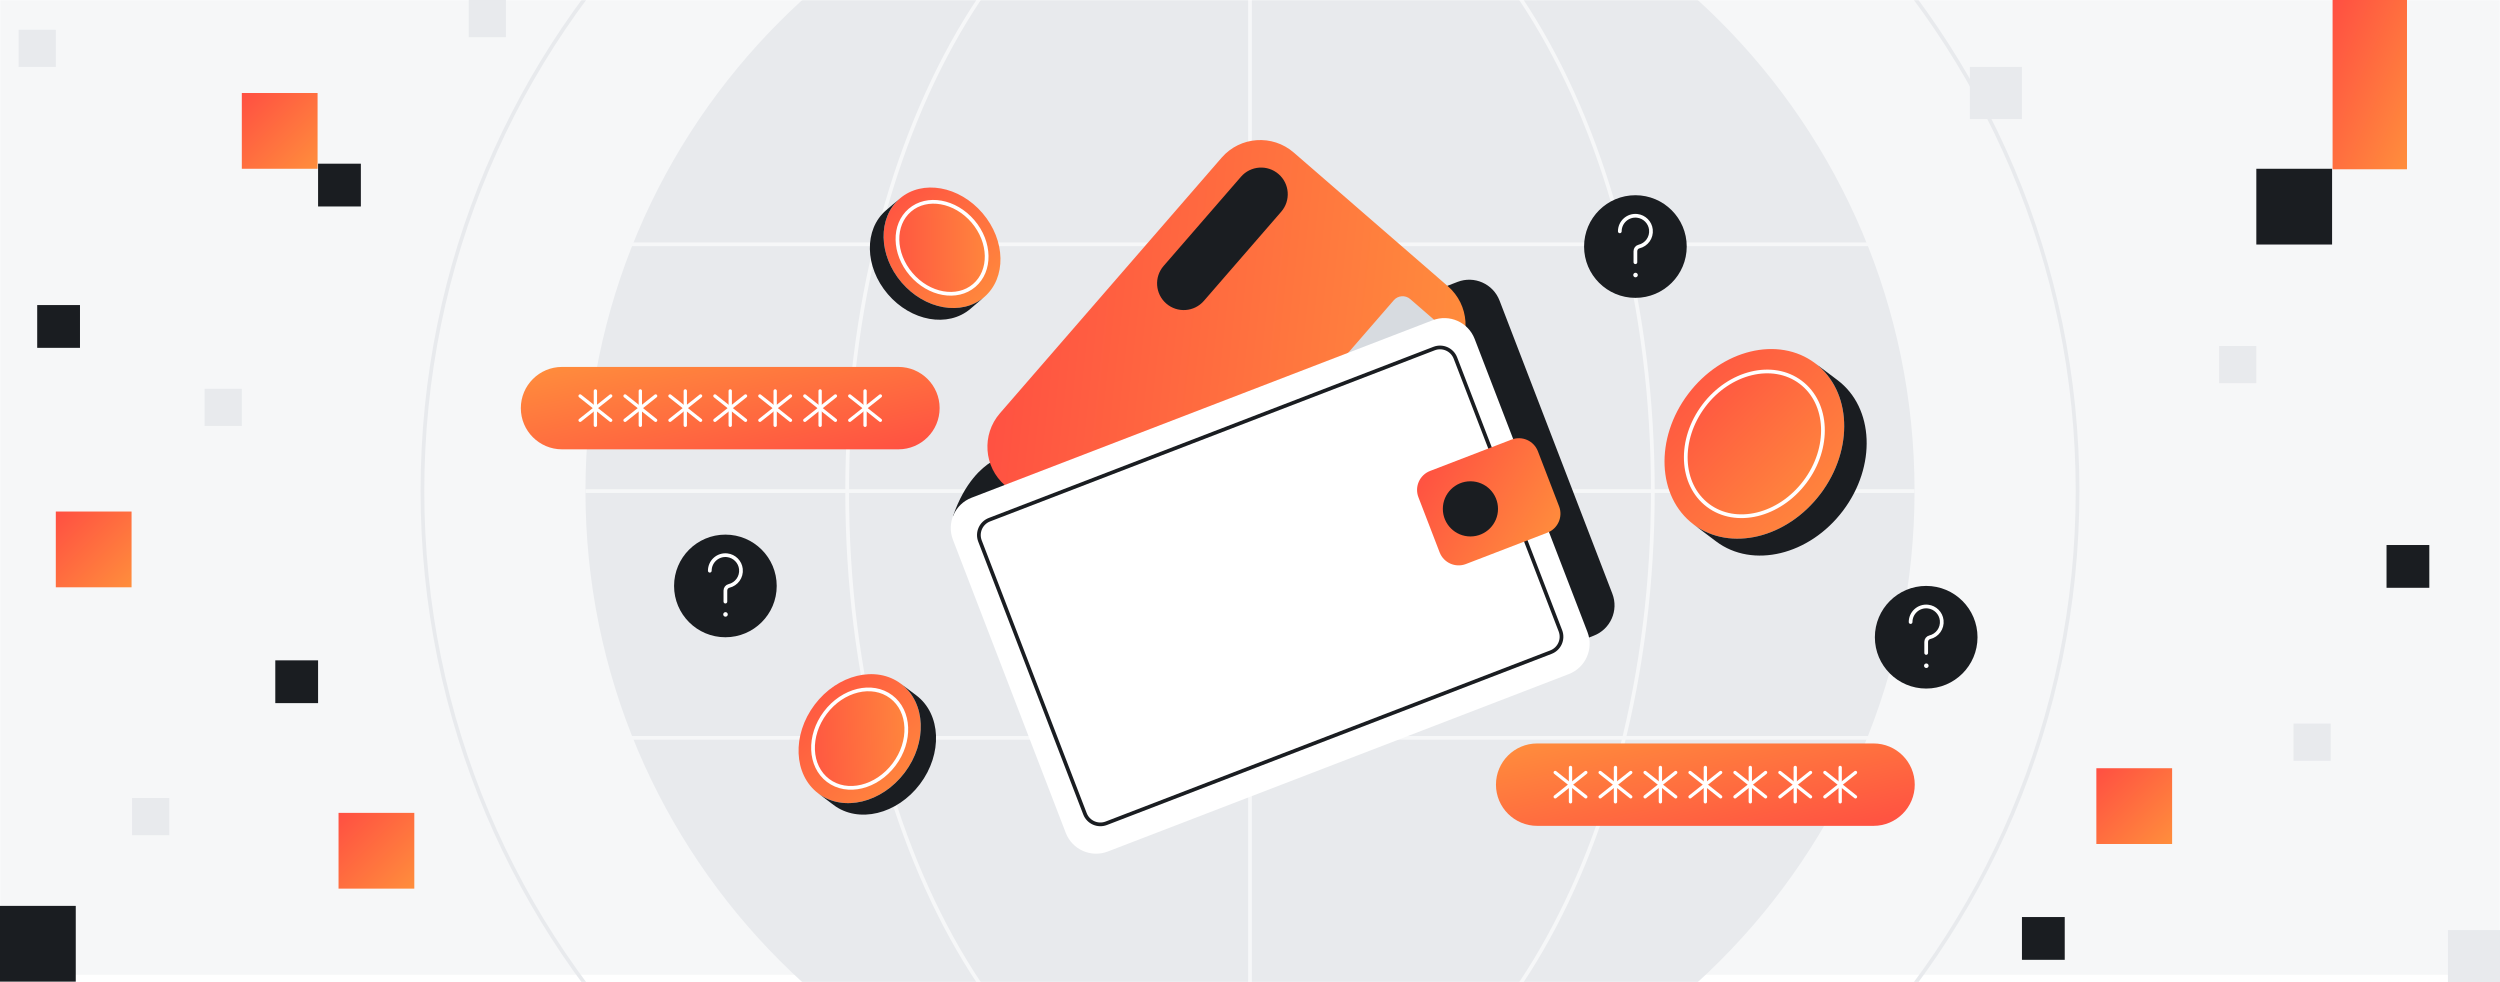 <svg width="1344" height="528" viewBox="0 0 1344 528" fill="none" xmlns="http://www.w3.org/2000/svg">
<rect x="0" y="0" width="1344" height="528" fill="#333333" stroke="none"/>
<g clip-path="url(#clip0_648_1347)">
<rect width="1344" height="528" fill="white"/>
<mask id="mask0_648_1347" style="mask-type:luminance" maskUnits="userSpaceOnUse" x="0" y="0" width="1344" height="528">
<path d="M1344 0H0V528H1344V0Z" fill="white"/>
</mask>
<g mask="url(#mask0_648_1347)">
<path d="M1344 0H0V524.05H1344V0Z" fill="#F6F7F8"/>
<path d="M672 621.26C869.309 621.26 1029.26 461.31 1029.26 264C1029.26 66.691 869.309 -93.26 672 -93.26C474.691 -93.26 314.74 66.691 314.74 264C314.74 461.31 474.691 621.26 672 621.26Z" fill="#E8EAED"/>
<path d="M672 708.9C917.711 708.9 1116.9 509.711 1116.9 264C1116.9 18.288 917.711 -180.9 672 -180.9C426.288 -180.9 227.1 18.288 227.1 264C227.1 509.711 426.288 708.9 672 708.9Z" stroke="#E8EAED" stroke-width="2" stroke-miterlimit="10"/>
<path d="M672 621.26C791.608 621.26 888.57 461.31 888.57 264C888.57 66.691 791.608 -93.26 672 -93.26C552.392 -93.26 455.43 66.691 455.43 264C455.43 461.31 552.392 621.26 672 621.26Z" stroke="#F6F7F8" stroke-width="2" stroke-miterlimit="10"/>
<path d="M1029.26 264H314.74" stroke="#F6F7F8" stroke-width="2" stroke-miterlimit="10"/>
<path d="M1029.26 131.33H314.74" stroke="#F6F7F8" stroke-width="2" stroke-miterlimit="10"/>
<path d="M1029.26 396.67H314.74" stroke="#F6F7F8" stroke-width="2" stroke-miterlimit="10"/>
<path d="M672 -93.26V621.26" stroke="#F6F7F8" stroke-width="2" stroke-miterlimit="10"/>
</g>
<path d="M783.58 151.55L535.72 246.94C535.41 247.06 535.11 247.21 534.81 247.34V247.32C534.81 247.32 534.58 247.41 534.16 247.63C534.15 247.63 534.14 247.64 534.12 247.65C533.79 247.82 533.36 248.06 532.83 248.38C532.75 248.43 532.66 248.48 532.58 248.53C528.27 251.22 518.62 259.01 512.33 277.52L514.02 279.69L527.58 274.47L586.33 427.12C589.8 436.13 599.9 440.62 608.91 437.15L856.77 341.76C865.78 338.29 870.27 328.19 866.8 319.18L806.15 161.58C802.68 152.57 792.58 148.08 783.57 151.55H783.58Z" fill="#1A1D21"/>
<path d="M656.744 84.773L537.557 222.172C527.605 233.645 528.838 251.013 540.311 260.965L623.185 332.855C634.658 342.807 652.026 341.574 661.979 330.101L781.165 192.702C791.117 181.229 789.885 163.861 778.412 153.909L695.537 82.019C684.064 72.067 666.696 73.3 656.744 84.773Z" fill="url(#paint0_linear_648_1347)"/>
<path d="M667.146 95.023L625.55 142.976C620.364 148.954 621.006 158.005 626.985 163.191C632.963 168.377 642.013 167.734 647.199 161.756L688.796 113.803C693.982 107.825 693.339 98.775 687.361 93.589C681.383 88.403 672.332 89.045 667.146 95.023Z" fill="#1A1D21"/>
<path d="M749.298 161.41L720.283 194.859C718.014 197.475 718.295 201.435 720.911 203.704L735.112 216.023C737.728 218.292 741.688 218.011 743.957 215.395L772.972 181.947C775.242 179.331 774.96 175.371 772.345 173.102L758.143 160.783C755.527 158.514 751.567 158.795 749.298 161.41Z" fill="#D7DBE0"/>
<path d="M606.968 243.931L585.174 269.055C583.169 271.367 583.418 274.866 585.729 276.87L601.033 290.146C603.344 292.151 606.843 291.903 608.848 289.591L630.643 264.467C632.647 262.156 632.399 258.657 630.088 256.652L614.784 243.376C612.472 241.371 608.973 241.62 606.968 243.931Z" fill="white"/>
<path d="M624.71 251.98L610.82 268C608.21 271.01 608.53 275.57 611.54 278.19L615.64 281.75" stroke="#1A1D21" stroke-width="1.9" stroke-miterlimit="10"/>
<path d="M590.95 281.691L594.91 277.131C597.52 274.121 597.2 269.561 594.19 266.941L590.09 263.381" stroke="#1A1D21" stroke-width="1.9" stroke-miterlimit="10"/>
<path d="M770.193 172.174L522.327 267.569C513.322 271.034 508.832 281.143 512.297 290.148L572.953 447.749C576.418 456.753 586.527 461.244 595.532 457.778L843.398 362.383C852.403 358.917 856.893 348.808 853.427 339.804L792.772 182.203C789.307 173.198 779.198 168.708 770.193 172.174Z" fill="white"/>
<path d="M770.967 187.381L531.929 279.379C527.357 281.138 525.077 286.271 526.837 290.843L583.279 437.496C585.038 442.068 590.171 444.348 594.743 442.588L833.781 350.591C838.352 348.831 840.632 343.699 838.873 339.127L782.431 192.473C780.671 187.901 775.539 185.622 770.967 187.381Z" stroke="#1A1D21" stroke-width="2" stroke-miterlimit="10"/>
<path d="M812.63 236.316L768.823 253.176C763.184 255.346 760.372 261.677 762.542 267.315L773.943 296.937C776.113 302.576 782.443 305.388 788.082 303.218L831.89 286.358C837.528 284.188 840.34 277.857 838.17 272.218L826.77 242.596C824.6 236.958 818.269 234.146 812.63 236.316Z" fill="url(#paint1_linear_648_1347)"/>
<path d="M790.5 288.4C798.691 288.4 805.33 281.761 805.33 273.57C805.33 265.38 798.691 258.74 790.5 258.74C782.31 258.74 775.67 265.38 775.67 273.57C775.67 281.761 782.31 288.4 790.5 288.4Z" fill="#1A1D21"/>
<path d="M826.38 443.98H1007.22C1019.45 443.98 1029.37 434.064 1029.37 421.83C1029.37 409.597 1019.45 399.68 1007.22 399.68H826.38C814.147 399.68 804.23 409.597 804.23 421.83C804.23 434.064 814.147 443.98 826.38 443.98Z" fill="url(#paint2_linear_648_1347)"/>
<path d="M844.3 412.58V431.07" stroke="white" stroke-width="1.78" stroke-linecap="round" stroke-linejoin="round"/>
<path d="M836.08 415.291L852.53 428.371" stroke="white" stroke-width="1.78" stroke-linecap="round" stroke-linejoin="round"/>
<path d="M836.08 428.371L852.53 415.291" stroke="white" stroke-width="1.78" stroke-linecap="round" stroke-linejoin="round"/>
<path d="M868.47 412.58V431.07" stroke="white" stroke-width="1.78" stroke-linecap="round" stroke-linejoin="round"/>
<path d="M860.24 415.291L876.69 428.371" stroke="white" stroke-width="1.78" stroke-linecap="round" stroke-linejoin="round"/>
<path d="M860.24 428.371L876.69 415.291" stroke="white" stroke-width="1.78" stroke-linecap="round" stroke-linejoin="round"/>
<path d="M892.63 412.58V431.07" stroke="white" stroke-width="1.78" stroke-linecap="round" stroke-linejoin="round"/>
<path d="M884.4 415.291L900.86 428.371" stroke="white" stroke-width="1.78" stroke-linecap="round" stroke-linejoin="round"/>
<path d="M884.4 428.371L900.86 415.291" stroke="white" stroke-width="1.78" stroke-linecap="round" stroke-linejoin="round"/>
<path d="M916.79 412.58V431.07" stroke="white" stroke-width="1.78" stroke-linecap="round" stroke-linejoin="round"/>
<path d="M908.57 415.291L925.02 428.371" stroke="white" stroke-width="1.78" stroke-linecap="round" stroke-linejoin="round"/>
<path d="M908.57 428.371L925.02 415.291" stroke="white" stroke-width="1.78" stroke-linecap="round" stroke-linejoin="round"/>
<path d="M940.96 412.58V431.07" stroke="white" stroke-width="1.78" stroke-linecap="round" stroke-linejoin="round"/>
<path d="M932.73 415.291L949.18 428.371" stroke="white" stroke-width="1.78" stroke-linecap="round" stroke-linejoin="round"/>
<path d="M932.73 428.371L949.18 415.291" stroke="white" stroke-width="1.78" stroke-linecap="round" stroke-linejoin="round"/>
<path d="M965.12 412.58V431.07" stroke="white" stroke-width="1.78" stroke-linecap="round" stroke-linejoin="round"/>
<path d="M956.89 415.291L973.34 428.371" stroke="white" stroke-width="1.78" stroke-linecap="round" stroke-linejoin="round"/>
<path d="M956.89 428.371L973.34 415.291" stroke="white" stroke-width="1.78" stroke-linecap="round" stroke-linejoin="round"/>
<path d="M989.28 412.58V431.07" stroke="white" stroke-width="1.78" stroke-linecap="round" stroke-linejoin="round"/>
<path d="M981.06 415.291L997.51 428.371" stroke="white" stroke-width="1.78" stroke-linecap="round" stroke-linejoin="round"/>
<path d="M981.06 428.371L997.51 415.291" stroke="white" stroke-width="1.78" stroke-linecap="round" stroke-linejoin="round"/>
<path d="M302.15 241.561L482.99 241.561C495.223 241.561 505.14 231.644 505.14 219.411C505.14 207.177 495.223 197.261 482.99 197.261L302.15 197.261C289.917 197.261 280 207.177 280 219.411C280 231.644 289.917 241.561 302.15 241.561Z" fill="url(#paint3_linear_648_1347)"/>
<path d="M320.08 210.16V228.65" stroke="white" stroke-width="1.78" stroke-linecap="round" stroke-linejoin="round"/>
<path d="M311.86 212.871L328.31 225.951" stroke="white" stroke-width="1.78" stroke-linecap="round" stroke-linejoin="round"/>
<path d="M311.86 225.951L328.31 212.871" stroke="white" stroke-width="1.78" stroke-linecap="round" stroke-linejoin="round"/>
<path d="M344.24 210.16V228.65" stroke="white" stroke-width="1.78" stroke-linecap="round" stroke-linejoin="round"/>
<path d="M336.02 212.871L352.47 225.951" stroke="white" stroke-width="1.78" stroke-linecap="round" stroke-linejoin="round"/>
<path d="M336.02 225.951L352.47 212.871" stroke="white" stroke-width="1.78" stroke-linecap="round" stroke-linejoin="round"/>
<path d="M368.41 210.16V228.65" stroke="white" stroke-width="1.78" stroke-linecap="round" stroke-linejoin="round"/>
<path d="M360.18 212.871L376.63 225.951" stroke="white" stroke-width="1.78" stroke-linecap="round" stroke-linejoin="round"/>
<path d="M360.18 225.951L376.63 212.871" stroke="white" stroke-width="1.78" stroke-linecap="round" stroke-linejoin="round"/>
<path d="M392.57 210.16V228.65" stroke="white" stroke-width="1.78" stroke-linecap="round" stroke-linejoin="round"/>
<path d="M384.34 212.871L400.8 225.951" stroke="white" stroke-width="1.78" stroke-linecap="round" stroke-linejoin="round"/>
<path d="M384.34 225.951L400.8 212.871" stroke="white" stroke-width="1.78" stroke-linecap="round" stroke-linejoin="round"/>
<path d="M416.73 210.16V228.65" stroke="white" stroke-width="1.78" stroke-linecap="round" stroke-linejoin="round"/>
<path d="M408.51 212.871L424.96 225.951" stroke="white" stroke-width="1.78" stroke-linecap="round" stroke-linejoin="round"/>
<path d="M408.51 225.951L424.96 212.871" stroke="white" stroke-width="1.78" stroke-linecap="round" stroke-linejoin="round"/>
<path d="M440.9 210.16V228.65" stroke="white" stroke-width="1.78" stroke-linecap="round" stroke-linejoin="round"/>
<path d="M432.67 212.871L449.12 225.951" stroke="white" stroke-width="1.78" stroke-linecap="round" stroke-linejoin="round"/>
<path d="M432.67 225.951L449.12 212.871" stroke="white" stroke-width="1.78" stroke-linecap="round" stroke-linejoin="round"/>
<path d="M465.06 210.16V228.65" stroke="white" stroke-width="1.78" stroke-linecap="round" stroke-linejoin="round"/>
<path d="M456.83 212.871L473.28 225.951" stroke="white" stroke-width="1.78" stroke-linecap="round" stroke-linejoin="round"/>
<path d="M456.83 225.951L473.28 212.871" stroke="white" stroke-width="1.78" stroke-linecap="round" stroke-linejoin="round"/>
<path d="M910.49 281.951C890.84 267.141 889.52 235.731 907.55 211.801C925.59 187.861 956.15 180.471 975.8 195.281C995.46 210.101 996.77 241.501 978.73 265.441C960.69 289.381 930.14 296.771 910.48 281.951H910.49ZM915.97 218.141C902.2 236.411 903.2 260.391 918.21 271.701C933.22 283.011 956.55 277.361 970.31 259.091C984.07 240.821 983.08 216.841 968.07 205.531C953.06 194.221 929.74 199.871 915.97 218.141Z" fill="url(#paint4_linear_648_1347)"/>
<path d="M918.21 271.7C903.2 260.39 902.21 236.4 915.97 218.14C929.74 199.87 953.07 194.22 968.07 205.53C983.08 216.84 984.08 240.82 970.31 259.09C956.54 277.36 933.21 283.01 918.21 271.7Z" fill="url(#paint5_linear_648_1347)"/>
<path d="M922.56 291.051L910.48 281.951C930.14 296.771 960.69 289.371 978.73 265.441C996.77 241.511 995.46 210.091 975.8 195.281L987.88 204.381C1007.53 219.191 1008.85 250.601 990.81 274.541C972.78 298.471 942.22 305.861 922.56 291.051Z" fill="#1A1D21"/>
<path d="M915.97 218.14C929.74 199.87 953.07 194.22 968.07 205.53C983.08 216.84 984.08 240.82 970.31 259.09C956.54 277.36 933.21 283.01 918.21 271.7C903.21 260.39 902.21 236.4 915.97 218.14Z" stroke="white" stroke-width="2" stroke-linecap="round" stroke-linejoin="round"/>
<path d="M439.94 426.571C426.57 416.501 425.68 395.131 437.94 378.851C450.21 362.571 471 357.541 484.36 367.611C497.72 377.681 498.62 399.051 486.35 415.331C474.08 431.611 453.3 436.641 439.93 426.561L439.94 426.571ZM443.67 383.171C434.31 395.601 434.99 411.911 445.19 419.601C455.4 427.291 471.27 423.451 480.63 411.021C490 398.591 489.31 382.281 479.11 374.591C468.9 366.901 453.04 370.741 443.67 383.171Z" fill="url(#paint6_linear_648_1347)"/>
<path d="M480.638 411.012C490.004 398.583 489.323 382.272 479.117 374.581C468.91 366.89 453.043 370.731 443.677 383.16C434.311 395.59 434.992 411.901 445.198 419.592C455.405 427.283 471.272 423.442 480.638 411.012Z" fill="url(#paint7_linear_648_1347)"/>
<path d="M448.15 432.761L439.94 426.571C453.31 436.651 474.09 431.621 486.36 415.341C498.63 399.061 497.74 377.691 484.37 367.621L492.58 373.811C505.95 383.881 506.84 405.251 494.57 421.531C482.3 437.811 461.52 442.831 448.15 432.761Z" fill="#1A1D21"/>
<path d="M480.638 411.012C490.004 398.583 489.323 382.272 479.117 374.581C468.91 366.89 453.043 370.731 443.677 383.16C434.311 395.59 434.992 411.901 445.198 419.592C455.405 427.283 471.272 423.442 480.638 411.012Z" stroke="white" stroke-width="2" stroke-linecap="round" stroke-linejoin="round"/>
<path d="M483.8 106.691C495.83 96.421 515.72 99.971 528.22 114.611C540.72 129.251 541.11 149.461 529.08 159.731C517.05 170.001 497.16 166.451 484.66 151.811C472.16 137.171 471.77 116.971 483.8 106.701V106.691ZM523.07 119.011C513.53 107.831 498.34 105.121 489.16 112.961C479.98 120.801 480.28 136.221 489.82 147.401C499.36 158.581 514.55 161.291 523.73 153.451C532.91 145.611 532.62 130.191 523.07 119.011Z" fill="url(#paint8_linear_648_1347)"/>
<path d="M523.732 153.462C532.913 145.623 532.618 130.204 523.072 119.023C513.526 107.842 498.344 105.133 489.162 112.972C479.98 120.811 480.276 136.23 489.822 147.411C499.368 158.592 514.55 161.301 523.732 153.462Z" fill="url(#paint9_linear_648_1347)"/>
<path d="M476.41 113.001L483.8 106.691C471.77 116.961 472.16 137.161 484.66 151.801C497.17 166.451 517.05 170.001 529.08 159.721L521.69 166.031C509.66 176.301 489.77 172.751 477.27 158.111C464.77 143.471 464.38 123.271 476.41 113.001Z" fill="#1A1D21"/>
<path d="M523.732 153.462C532.913 145.623 532.618 130.204 523.072 119.023C513.526 107.842 498.344 105.133 489.162 112.972C479.98 120.811 480.276 136.23 489.822 147.411C499.368 158.592 514.55 161.301 523.732 153.462Z" stroke="white" stroke-width="2" stroke-linecap="round" stroke-linejoin="round"/>
<path d="M879.19 160.131C894.428 160.131 906.78 147.779 906.78 132.541C906.78 117.304 894.428 104.951 879.19 104.951C863.952 104.951 851.6 117.304 851.6 132.541C851.6 147.779 863.952 160.131 879.19 160.131Z" fill="#1A1D21"/>
<path d="M879.19 140.981V135.031C879.19 133.861 879.97 132.811 881.11 132.541C885.11 131.601 888.01 127.801 887.53 123.421C887.11 119.571 884 116.461 880.15 116.041C875.09 115.481 870.81 119.431 870.81 124.371" stroke="white" stroke-width="2" stroke-linecap="round" stroke-linejoin="round"/>
<path d="M879.26 149.091C879.939 149.091 880.49 148.54 880.49 147.861C880.49 147.182 879.939 146.631 879.26 146.631C878.581 146.631 878.03 147.182 878.03 147.861C878.03 148.54 878.581 149.091 879.26 149.091Z" fill="white"/>
<path d="M389.97 342.59C405.208 342.59 417.56 330.238 417.56 315C417.56 299.763 405.208 287.41 389.97 287.41C374.732 287.41 362.38 299.763 362.38 315C362.38 330.238 374.732 342.59 389.97 342.59Z" fill="#1A1D21"/>
<path d="M389.97 323.44V317.49C389.97 316.32 390.75 315.27 391.89 315C395.89 314.06 398.79 310.26 398.31 305.88C397.89 302.03 394.78 298.92 390.93 298.5C385.87 297.94 381.59 301.89 381.59 306.83" stroke="white" stroke-width="2" stroke-linecap="round" stroke-linejoin="round"/>
<path d="M390.03 331.54C390.709 331.54 391.26 330.989 391.26 330.31C391.26 329.631 390.709 329.08 390.03 329.08C389.351 329.08 388.8 329.631 388.8 330.31C388.8 330.989 389.351 331.54 390.03 331.54Z" fill="white"/>
<path d="M1035.52 370.17C1050.76 370.17 1063.11 357.818 1063.11 342.58C1063.11 327.343 1050.76 314.99 1035.52 314.99C1020.28 314.99 1007.93 327.343 1007.93 342.58C1007.93 357.818 1020.28 370.17 1035.52 370.17Z" fill="#1A1D21"/>
<path d="M1035.52 351.03V345.08C1035.52 343.91 1036.3 342.86 1037.44 342.59C1041.44 341.65 1044.34 337.85 1043.86 333.47C1043.44 329.62 1040.33 326.51 1036.48 326.09C1031.42 325.53 1027.14 329.48 1027.14 334.42" stroke="white" stroke-width="2" stroke-linecap="round" stroke-linejoin="round"/>
<path d="M1035.59 359.13C1036.27 359.13 1036.82 358.579 1036.82 357.9C1036.82 357.221 1036.27 356.67 1035.59 356.67C1034.91 356.67 1034.36 357.221 1034.36 357.9C1034.36 358.579 1034.91 359.13 1035.59 359.13Z" fill="white"/>
<path d="M1253.73 90.731H1213V131.46H1253.73V90.731Z" fill="#1A1D21"/>
<path d="M40.73 487H0V527.73H40.73V487Z" fill="#1A1D21"/>
<path d="M1306 293H1283V316H1306V293Z" fill="#1A1D21"/>
<path d="M171 355H148V378H171V355Z" fill="#1A1D21"/>
<path d="M43 164H20V187H43V164Z" fill="#1A1D21"/>
<path d="M1110 493H1087V516H1110V493Z" fill="#1A1D21"/>
<path d="M194 88H171V111H194V88Z" fill="#1A1D21"/>
<path d="M1294 0H1254V91H1294V0Z" fill="url(#paint10_linear_648_1347)"/>
<path d="M1167.73 413H1127V453.73H1167.73V413Z" fill="url(#paint11_linear_648_1347)"/>
<path d="M222.73 437H182V477.73H222.73V437Z" fill="url(#paint12_linear_648_1347)"/>
<path d="M70.73 275H30V315.73H70.73V275Z" fill="url(#paint13_linear_648_1347)"/>
<path d="M170.73 50H130V90.73H170.73V50Z" fill="url(#paint14_linear_648_1347)"/>
<path d="M1087 36H1059V64H1087V36Z" fill="#E8EAED"/>
<path d="M1344 500H1316V528H1344V500Z" fill="#E8EAED"/>
<path d="M1253 389H1233V409H1253V389Z" fill="#E8EAED"/>
<path d="M1213 186H1193V206H1213V186Z" fill="#E8EAED"/>
<path d="M130 209H110V229H130V209Z" fill="#E8EAED"/>
<path d="M272 0H252V20H272V0Z" fill="#E8EAED"/>
<path d="M91 429H71V449H91V429Z" fill="#E8EAED"/>
<path d="M30 16H10V36H30V16Z" fill="#E8EAED"/>
</g>
<defs>
<linearGradient id="paint0_linear_648_1347" x1="519.537" y1="242.945" x2="788.458" y2="271.823" gradientUnits="userSpaceOnUse">
<stop stop-color="#FF4F42"/>
<stop offset="1" stop-color="#FF8E3C"/>
</linearGradient>
<linearGradient id="paint1_linear_648_1347" x1="758.613" y1="257.105" x2="831.104" y2="300.709" gradientUnits="userSpaceOnUse">
<stop stop-color="#FF4F42"/>
<stop offset="1" stop-color="#FF8E3C"/>
</linearGradient>
<linearGradient id="paint2_linear_648_1347" x1="1029.37" y1="443.98" x2="1012.59" y2="358.683" gradientUnits="userSpaceOnUse">
<stop stop-color="#FF4F42"/>
<stop offset="1" stop-color="#FF8E3C"/>
</linearGradient>
<linearGradient id="paint3_linear_648_1347" x1="505.14" y1="241.561" x2="488.356" y2="156.263" gradientUnits="userSpaceOnUse">
<stop stop-color="#FF4F42"/>
<stop offset="1" stop-color="#FF8E3C"/>
</linearGradient>
<linearGradient id="paint4_linear_648_1347" x1="894.845" y1="187.646" x2="996.643" y2="284.109" gradientUnits="userSpaceOnUse">
<stop stop-color="#FF4F42"/>
<stop offset="1" stop-color="#FF8E3C"/>
</linearGradient>
<linearGradient id="paint5_linear_648_1347" x1="906.267" y1="199.701" x2="983.982" y2="273.344" gradientUnits="userSpaceOnUse">
<stop stop-color="#FF4F42"/>
<stop offset="1" stop-color="#FF8E3C"/>
</linearGradient>
<linearGradient id="paint6_linear_648_1347" x1="429.298" y1="362.422" x2="498.534" y2="428.025" gradientUnits="userSpaceOnUse">
<stop stop-color="#FF4F42"/>
<stop offset="1" stop-color="#FF8E3C"/>
</linearGradient>
<linearGradient id="paint7_linear_648_1347" x1="426.718" y1="405.666" x2="498.189" y2="402.682" gradientUnits="userSpaceOnUse">
<stop stop-color="#FF4F42"/>
<stop offset="1" stop-color="#FF8E3C"/>
</linearGradient>
<linearGradient id="paint8_linear_648_1347" x1="475.025" y1="100.818" x2="539.779" y2="163.618" gradientUnits="userSpaceOnUse">
<stop stop-color="#FF4F42"/>
<stop offset="1" stop-color="#FF8E3C"/>
</linearGradient>
<linearGradient id="paint9_linear_648_1347" x1="472.537" y1="127.166" x2="540.1" y2="125.872" gradientUnits="userSpaceOnUse">
<stop stop-color="#FF4F42"/>
<stop offset="1" stop-color="#FF8E3C"/>
</linearGradient>
<linearGradient id="paint10_linear_648_1347" x1="1254" y1="0" x2="1321.05" y2="29.471" gradientUnits="userSpaceOnUse">
<stop stop-color="#FF4F42"/>
<stop offset="1" stop-color="#FF8E3C"/>
</linearGradient>
<linearGradient id="paint11_linear_648_1347" x1="1127" y1="413" x2="1167.73" y2="453.73" gradientUnits="userSpaceOnUse">
<stop stop-color="#FF4F42"/>
<stop offset="1" stop-color="#FF8E3C"/>
</linearGradient>
<linearGradient id="paint12_linear_648_1347" x1="182" y1="437" x2="222.73" y2="477.73" gradientUnits="userSpaceOnUse">
<stop stop-color="#FF4F42"/>
<stop offset="1" stop-color="#FF8E3C"/>
</linearGradient>
<linearGradient id="paint13_linear_648_1347" x1="30" y1="275" x2="70.73" y2="315.73" gradientUnits="userSpaceOnUse">
<stop stop-color="#FF4F42"/>
<stop offset="1" stop-color="#FF8E3C"/>
</linearGradient>
<linearGradient id="paint14_linear_648_1347" x1="130" y1="50" x2="170.73" y2="90.73" gradientUnits="userSpaceOnUse">
<stop stop-color="#FF4F42"/>
<stop offset="1" stop-color="#FF8E3C"/>
</linearGradient>
<clipPath id="clip0_648_1347">
<rect width="1344" height="528" fill="white"/>
</clipPath>
</defs>
</svg>
